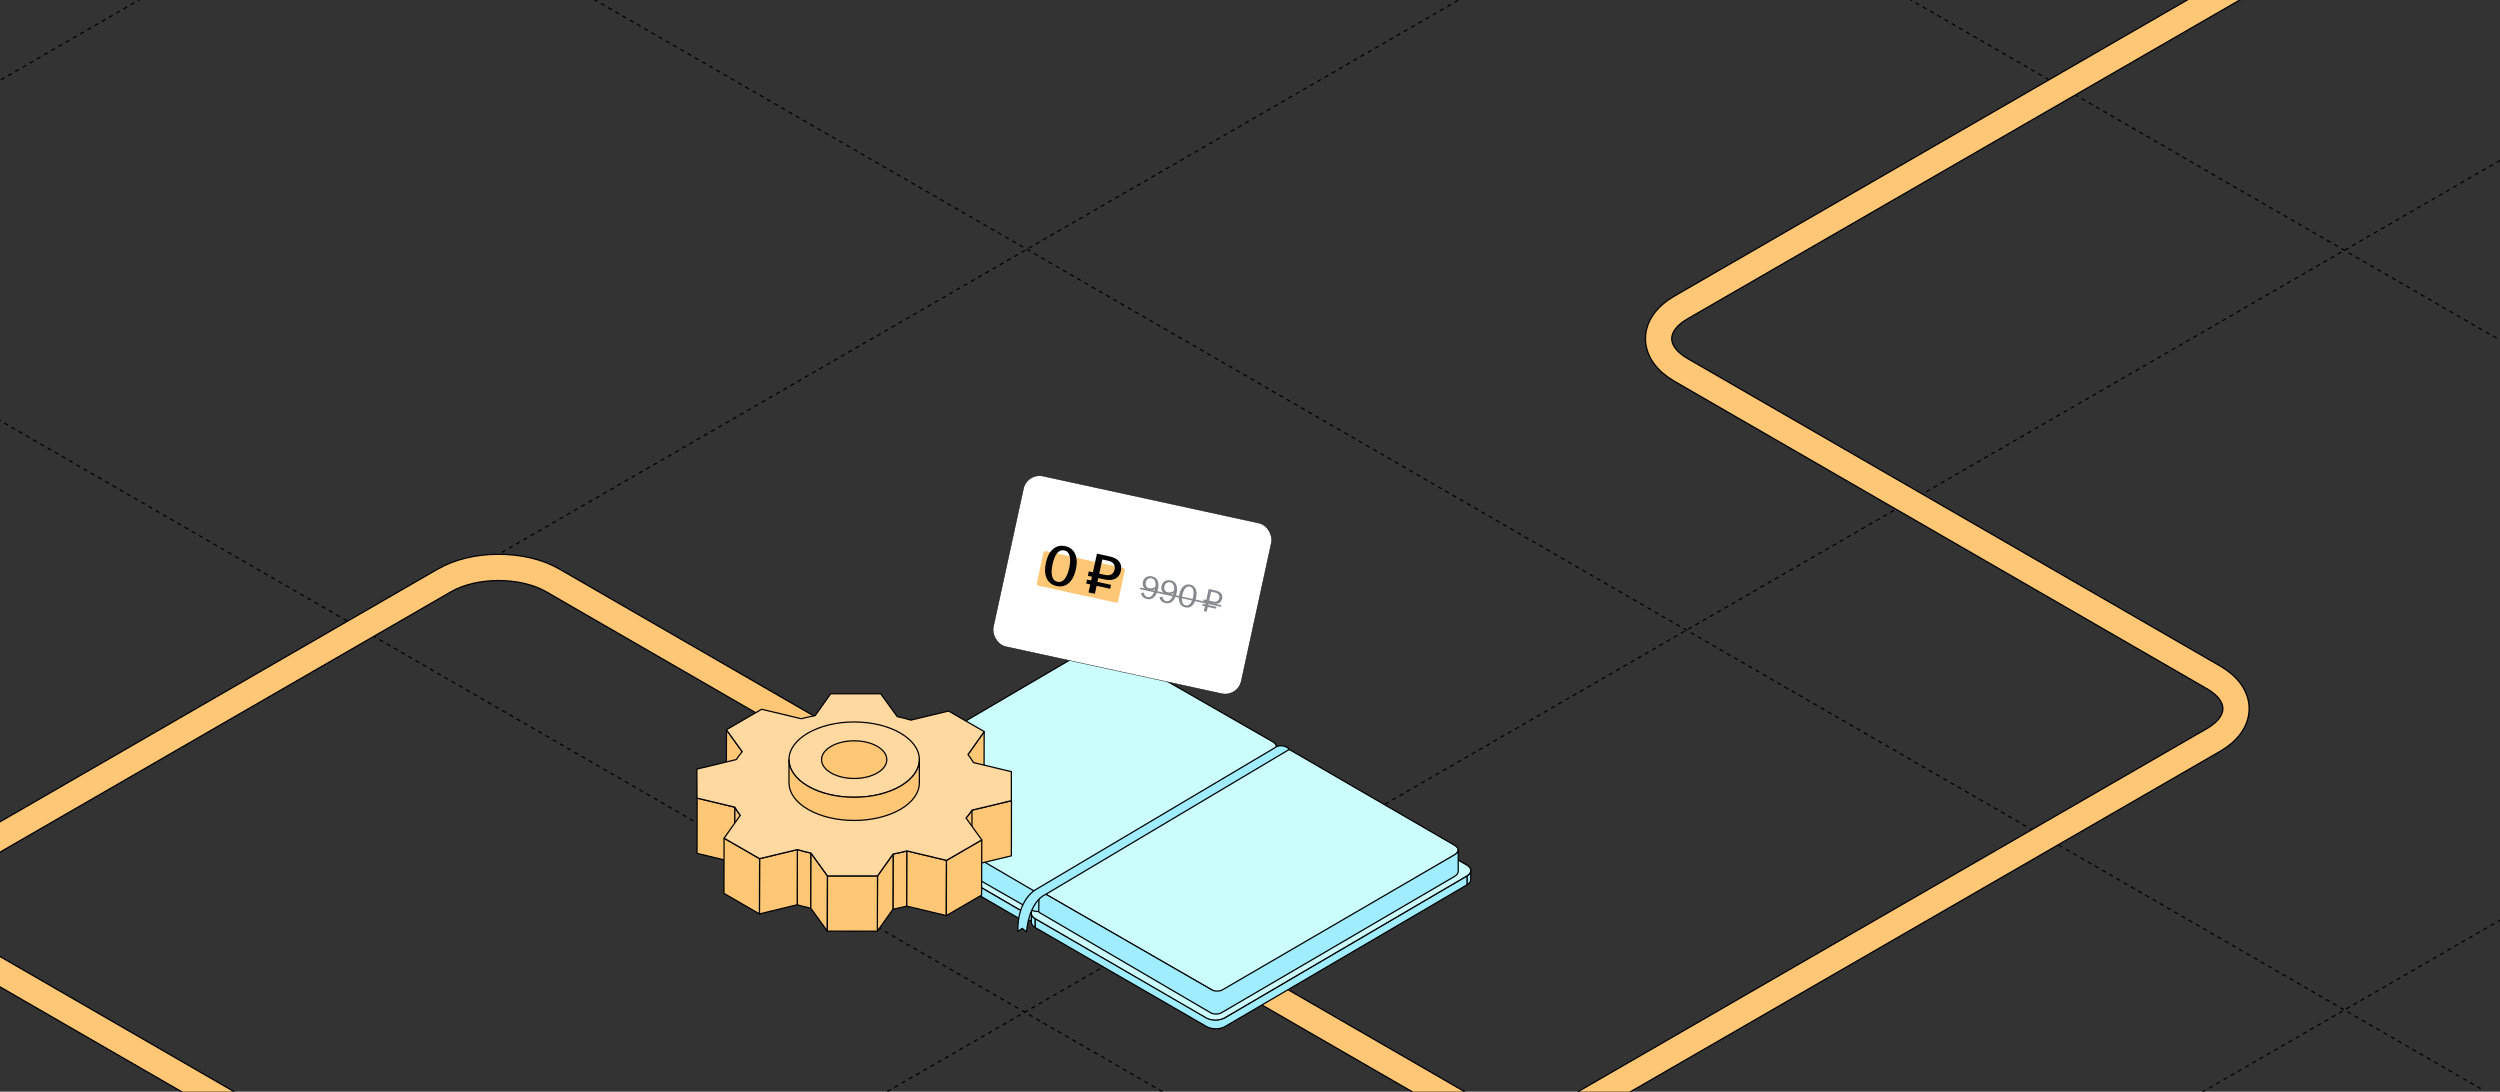 <?xml version="1.0" encoding="UTF-8"?> <svg xmlns="http://www.w3.org/2000/svg" width="1200" height="524" viewBox="0 0 1200 524" fill="none"><rect x="0" y="0" width="1200" height="524" fill="#333333" stroke="none"/><g clip-path="url(#clip0_45_20292)"><path d="M-14704.6 -3170.12L3655.33 7429.98" stroke="black" stroke-width="0.6" stroke-linejoin="round" stroke-dasharray="2 2"></path><path d="M-14388.8 -3352.44L3971.12 7247.66" stroke="black" stroke-width="0.6" stroke-linejoin="round" stroke-dasharray="2 2"></path><path d="M-14071.2 -3535.83L4288.75 7064.27" stroke="black" stroke-width="0.6" stroke-linejoin="round" stroke-dasharray="2 2"></path><path d="M-13755.4 -3718.15L4604.54 6881.95" stroke="black" stroke-width="0.6" stroke-linejoin="round" stroke-dasharray="2 2"></path><path d="M-13437.7 -3901.53L4922.16 6698.57" stroke="black" stroke-width="0.6" stroke-linejoin="round" stroke-dasharray="2 2"></path><path d="M-13122 -4083.85L5237.96 6516.25" stroke="black" stroke-width="0.6" stroke-linejoin="round" stroke-dasharray="2 2"></path><path d="M-12804.3 -4267.23L5555.58 6332.87" stroke="black" stroke-width="0.6" stroke-linejoin="round" stroke-dasharray="2 2"></path><path d="M-12488.5 -4449.56L5871.37 6150.54" stroke="black" stroke-width="0.6" stroke-linejoin="round" stroke-dasharray="2 2"></path><path d="M-12170.9 -4632.94L6188.99 5967.16" stroke="black" stroke-width="0.6" stroke-linejoin="round" stroke-dasharray="2 2"></path><path d="M-11855.1 -4815.26L6504.79 5784.84" stroke="black" stroke-width="0.6" stroke-linejoin="round" stroke-dasharray="2 2"></path><path d="M-11537.5 -4998.64L6822.42 5601.46" stroke="black" stroke-width="0.6" stroke-linejoin="round" stroke-dasharray="2 2"></path><path d="M-18187.5 -1159.28L172.443 9440.82" stroke="black" stroke-width="0.6" stroke-linejoin="round" stroke-dasharray="2 2"></path><path d="M-17871.7 -1341.61L488.24 9258.49" stroke="black" stroke-width="0.6" stroke-linejoin="round" stroke-dasharray="2 2"></path><path d="M-17554 -1524.99L805.865 9075.11" stroke="black" stroke-width="0.6" stroke-linejoin="round" stroke-dasharray="2 2"></path><path d="M-17238.2 -1707.31L1121.66 8892.79" stroke="black" stroke-width="0.6" stroke-linejoin="round" stroke-dasharray="2 2"></path><path d="M-16920.6 -1890.69L1439.28 8709.41" stroke="black" stroke-width="0.6" stroke-linejoin="round" stroke-dasharray="2 2"></path><path d="M-16604.8 -2073.01L1755.07 8527.09" stroke="black" stroke-width="0.6" stroke-linejoin="round" stroke-dasharray="2 2"></path><path d="M-16287.2 -2256.4L2072.7 8343.7" stroke="black" stroke-width="0.6" stroke-linejoin="round" stroke-dasharray="2 2"></path><path d="M-15971.4 -2438.72L2388.49 8161.38" stroke="black" stroke-width="0.6" stroke-linejoin="round" stroke-dasharray="2 2"></path><path d="M-15653.8 -2622.1L2706.11 7978" stroke="black" stroke-width="0.6" stroke-linejoin="round" stroke-dasharray="2 2"></path><path d="M-15338 -2804.42L3021.9 7795.68" stroke="black" stroke-width="0.6" stroke-linejoin="round" stroke-dasharray="2 2"></path><path d="M-15020.4 -2987.8L3339.53 7612.3" stroke="black" stroke-width="0.6" stroke-linejoin="round" stroke-dasharray="2 2"></path><path d="M-11221.7 -5180.96L7138.2 5419.14" stroke="black" stroke-width="0.6" stroke-linejoin="round" stroke-dasharray="2 2"></path><path d="M-10905.9 -5363.28L7453.99 5236.82" stroke="black" stroke-width="0.6" stroke-linejoin="round" stroke-dasharray="2 2"></path><path d="M-10588.3 -5546.66L7771.62 5053.44" stroke="black" stroke-width="0.6" stroke-linejoin="round" stroke-dasharray="2 2"></path><path d="M-10272.5 -5728.98L8087.4 4871.12" stroke="black" stroke-width="0.6" stroke-linejoin="round" stroke-dasharray="2 2"></path><path d="M-9954.88 -5912.36L8405.03 4687.74" stroke="black" stroke-width="0.6" stroke-linejoin="round" stroke-dasharray="2 2"></path><path d="M-9639.09 -6094.69L8720.82 4505.41" stroke="black" stroke-width="0.6" stroke-linejoin="round" stroke-dasharray="2 2"></path><path d="M-9321.46 -6278.06L9038.45 4322.03" stroke="black" stroke-width="0.6" stroke-linejoin="round" stroke-dasharray="2 2"></path><path d="M-9005.67 -6460.39L9354.24 4139.71" stroke="black" stroke-width="0.6" stroke-linejoin="round" stroke-dasharray="2 2"></path><path d="M-8688.05 -6643.77L9671.86 3956.33" stroke="black" stroke-width="0.6" stroke-linejoin="round" stroke-dasharray="2 2"></path><path d="M-8372.26 -6826.09L9987.65 3774.01" stroke="black" stroke-width="0.6" stroke-linejoin="round" stroke-dasharray="2 2"></path><path d="M-8054.63 -7009.47L10305.3 3590.63" stroke="black" stroke-width="0.6" stroke-linejoin="round" stroke-dasharray="2 2"></path><path d="M-11535.7 7429.97L6824.24 -3170.13" stroke="black" stroke-width="0.6" stroke-linejoin="round" stroke-dasharray="2 2"></path><path d="M-11852.3 7247.16L6507.6 -3352.94" stroke="black" stroke-width="0.6" stroke-linejoin="round" stroke-dasharray="2 2"></path><path d="M-12169 7064.32L6190.91 -3535.78" stroke="black" stroke-width="0.6" stroke-linejoin="round" stroke-dasharray="2 2"></path><path d="M-12485.7 6881.48L5874.22 -3718.62" stroke="black" stroke-width="0.6" stroke-linejoin="round" stroke-dasharray="2 2"></path><path d="M-12802.3 6698.66L5557.58 -3901.44" stroke="black" stroke-width="0.6" stroke-linejoin="round" stroke-dasharray="2 2"></path><path d="M-13119 6515.82L5240.89 -4084.28" stroke="black" stroke-width="0.6" stroke-linejoin="round" stroke-dasharray="2 2"></path><path d="M-13435.7 6332.98L4924.2 -4267.12" stroke="black" stroke-width="0.6" stroke-linejoin="round" stroke-dasharray="2 2"></path><path d="M-13752.4 6150.17L4607.56 -4449.94" stroke="black" stroke-width="0.6" stroke-linejoin="round" stroke-dasharray="2 2"></path><path d="M-14069 5967.33L4290.87 -4632.77" stroke="black" stroke-width="0.6" stroke-linejoin="round" stroke-dasharray="2 2"></path><path d="M-14385.7 5784.49L3974.18 -4815.61" stroke="black" stroke-width="0.6" stroke-linejoin="round" stroke-dasharray="2 2"></path><path d="M-14702.4 5601.67L3657.54 -4998.43" stroke="black" stroke-width="0.6" stroke-linejoin="round" stroke-dasharray="2 2"></path><path d="M-15018.9 5418.92L3340.99 -5181.18" stroke="black" stroke-width="0.6" stroke-linejoin="round" stroke-dasharray="2 2"></path><path d="M-15335.6 5236.1L3024.35 -5364" stroke="black" stroke-width="0.6" stroke-linejoin="round" stroke-dasharray="2 2"></path><path d="M-15652.2 5053.26L2707.67 -5546.84" stroke="black" stroke-width="0.6" stroke-linejoin="round" stroke-dasharray="2 2"></path><path d="M-15968.9 4870.43L2390.97 -5729.68" stroke="black" stroke-width="0.6" stroke-linejoin="round" stroke-dasharray="2 2"></path><path d="M-16285.6 4687.61L2074.33 -5912.49" stroke="black" stroke-width="0.6" stroke-linejoin="round" stroke-dasharray="2 2"></path><path d="M-16602.3 4504.77L1757.64 -6095.33" stroke="black" stroke-width="0.6" stroke-linejoin="round" stroke-dasharray="2 2"></path><path d="M-16919 4321.93L1440.95 -6278.18" stroke="black" stroke-width="0.6" stroke-linejoin="round" stroke-dasharray="2 2"></path><path d="M-17235.6 4139.11L1124.31 -6460.99" stroke="black" stroke-width="0.6" stroke-linejoin="round" stroke-dasharray="2 2"></path><path d="M-17552.3 3956.27L807.623 -6643.83" stroke="black" stroke-width="0.6" stroke-linejoin="round" stroke-dasharray="2 2"></path><path d="M-17869 3773.43L490.936 -6826.67" stroke="black" stroke-width="0.6" stroke-linejoin="round" stroke-dasharray="2 2"></path><path d="M-18185.6 3590.62L174.295 -7009.48" stroke="black" stroke-width="0.6" stroke-linejoin="round" stroke-dasharray="2 2"></path><path d="M-8053.17 9440.6L10306.7 -1159.51" stroke="black" stroke-width="0.6" stroke-linejoin="round" stroke-dasharray="2 2"></path><path d="M-8369.81 9257.78L9990.1 -1342.32" stroke="black" stroke-width="0.6" stroke-linejoin="round" stroke-dasharray="2 2"></path><path d="M-8686.5 9074.94L9673.41 -1525.16" stroke="black" stroke-width="0.6" stroke-linejoin="round" stroke-dasharray="2 2"></path><path d="M-9003.18 8892.1L9356.73 -1708" stroke="black" stroke-width="0.6" stroke-linejoin="round" stroke-dasharray="2 2"></path><path d="M-9319.83 8709.29L9040.08 -1890.82" stroke="black" stroke-width="0.6" stroke-linejoin="round" stroke-dasharray="2 2"></path><path d="M-9636.52 8526.45L8723.39 -2073.66" stroke="black" stroke-width="0.6" stroke-linejoin="round" stroke-dasharray="2 2"></path><path d="M-9953.21 8343.61L8406.7 -2256.5" stroke="black" stroke-width="0.6" stroke-linejoin="round" stroke-dasharray="2 2"></path><path d="M-10269.9 8160.79L8090.06 -2439.31" stroke="black" stroke-width="0.6" stroke-linejoin="round" stroke-dasharray="2 2"></path><path d="M-10586.5 7977.95L7773.37 -2622.15" stroke="black" stroke-width="0.6" stroke-linejoin="round" stroke-dasharray="2 2"></path><path d="M-10903.2 7795.11L7456.68 -2804.99" stroke="black" stroke-width="0.6" stroke-linejoin="round" stroke-dasharray="2 2"></path><path d="M-11219.9 7612.3L7140.04 -2987.8" stroke="black" stroke-width="0.6" stroke-linejoin="round" stroke-dasharray="2 2"></path><path d="M-5203.62 11085.8L13156.3 485.678" stroke="black" stroke-width="0.6" stroke-linejoin="round" stroke-dasharray="2 2"></path><path d="M-5520.31 10902.9L12839.6 302.84" stroke="black" stroke-width="0.6" stroke-linejoin="round" stroke-dasharray="2 2"></path><path d="M-5836.96 10720.1L12523 120.024" stroke="black" stroke-width="0.6" stroke-linejoin="round" stroke-dasharray="2 2"></path><path d="M-6153.64 10537.3L12206.3 -62.816" stroke="black" stroke-width="0.6" stroke-linejoin="round" stroke-dasharray="2 2"></path><path d="M-6470.33 10354.4L11889.6 -245.656" stroke="black" stroke-width="0.6" stroke-linejoin="round" stroke-dasharray="2 2"></path><path d="M-6786.97 10171.6L11572.9 -428.472" stroke="black" stroke-width="0.6" stroke-linejoin="round" stroke-dasharray="2 2"></path><path d="M-7103.67 9988.79L11256.2 -611.312" stroke="black" stroke-width="0.6" stroke-linejoin="round" stroke-dasharray="2 2"></path><path d="M-7420.35 9805.95L10939.6 -794.154" stroke="black" stroke-width="0.6" stroke-linejoin="round" stroke-dasharray="2 2"></path><path d="M-7736.99 9623.14L10622.9 -976.964" stroke="black" stroke-width="0.6" stroke-linejoin="round" stroke-dasharray="2 2"></path><path d="M127.313 539.916L-30.019 449.08C-44.368 440.796 -44.368 427.364 -30.019 419.08L213.349 278.572C227.697 270.287 250.961 270.287 265.31 278.572L704.252 531.995C718.601 540.279 741.865 540.279 756.214 531.995L1062.52 355.149C1076.87 346.864 1076.87 333.433 1062.52 325.149L806.891 177.561C792.543 169.277 792.543 155.845 806.891 147.561L1163.22 -58.164C1177.57 -66.449 1200.83 -66.449 1215.18 -58.164L1483.45 96.722" stroke="black" stroke-width="13.2"></path><path d="M127.313 539.916L-30.019 449.08C-44.368 440.796 -44.368 427.364 -30.019 419.08L213.349 278.572C227.697 270.287 250.961 270.287 265.31 278.572L704.252 531.995C718.601 540.279 741.865 540.279 756.214 531.995L1062.52 355.149C1076.87 346.864 1076.87 333.433 1062.52 325.149L806.891 177.561C792.543 169.277 792.543 155.845 806.891 147.561L1163.22 -58.164C1177.57 -66.449 1200.83 -66.449 1215.18 -58.164L1483.45 96.722" stroke="#FDC776" stroke-width="12"></path><path d="M614.477 365.466L614.493 369.758C614.496 370.692 613.896 371.63 612.685 372.351L612.668 368.059C613.879 367.338 614.481 366.401 614.477 365.466Z" fill="#CBFDFD" stroke="black" stroke-width="0.598" stroke-miterlimit="10" stroke-linejoin="round"></path><path d="M404.017 389.869L404 385.577C404.004 386.527 404.631 387.472 405.877 388.187L405.894 392.478C404.648 391.764 404.021 390.817 404.017 389.869Z" fill="#CBFDFD" stroke="black" stroke-width="0.598" stroke-miterlimit="10" stroke-linejoin="round"></path><path d="M405.877 388.187C403.402 386.767 403.368 384.435 405.813 382.98L520.183 315.022C522.622 313.569 526.613 313.545 529.087 314.964L612.6 362.855C615.074 364.274 615.108 366.606 612.669 368.059L497.869 436.42C495.423 437.875 491.434 437.9 488.958 436.481L405.877 388.187Z" fill="#CBFDFD" stroke="black" stroke-width="0.598" stroke-miterlimit="10" stroke-linejoin="round"></path><path d="M612.667 368.059L497.867 436.42C495.421 437.876 491.432 437.9 488.956 436.482L405.875 388.187L405.892 392.478L488.973 440.772C491.448 442.191 495.438 442.168 497.883 440.711L612.684 372.35L612.667 368.059Z" fill="#9FEDFE" stroke="black" stroke-width="0.598" stroke-miterlimit="10" stroke-linejoin="round"></path><path d="M705.945 417.838L705.962 422.13C705.965 423.065 705.365 424.002 704.154 424.723L704.137 420.432C705.348 419.711 705.949 418.773 705.945 417.838Z" fill="#9FEDFE" stroke="black" stroke-width="0.598" stroke-miterlimit="10" stroke-linejoin="round"></path><path d="M495.048 442.646L495.031 438.354C495.035 439.304 495.662 440.248 496.908 440.963L496.925 445.255C495.679 444.54 495.051 443.594 495.048 442.646Z" fill="#9FEDFE" stroke="black" stroke-width="0.598" stroke-miterlimit="10" stroke-linejoin="round"></path><path d="M496.908 440.962C494.433 439.542 494.399 437.211 496.845 435.755L611.646 367.393C614.084 365.941 618.075 365.917 620.55 367.336L704.063 415.226C706.537 416.646 706.571 418.977 704.132 420.43L588.475 487.968C586.03 489.424 582.04 489.448 579.565 488.03L496.908 440.962Z" fill="#9FEDFE" stroke="black" stroke-width="0.598" stroke-miterlimit="10" stroke-linejoin="round"></path><path d="M704.133 420.433L588.07 488.418C585.625 489.873 581.634 489.898 579.16 488.479L496.91 440.964L496.927 445.255L579.176 492.77C581.651 494.19 585.642 494.166 588.087 492.709L704.15 424.724L704.133 420.433Z" fill="#9FEDFE" stroke="black" stroke-width="0.598" stroke-miterlimit="10" stroke-linejoin="round"></path><path d="M496.908 440.962C494.433 439.542 494.399 437.211 496.845 435.755L611.646 367.393C614.084 365.941 618.075 365.917 620.55 367.336L704.063 415.226C706.537 416.646 706.571 418.977 704.132 420.43L587.884 488.527C585.44 489.983 581.45 490.007 578.975 488.588L496.908 440.962Z" fill="#CBFDFD" stroke="black" stroke-width="0.598" stroke-miterlimit="10" stroke-linejoin="round"></path><path d="M410.779 377.677C410.524 377.531 410.521 377.16 410.774 377.009L523.598 310.861C525.903 309.488 529.673 309.465 532.011 310.806L610.913 356.053C613.251 357.394 613.283 359.596 610.978 360.969L503.508 425.332L499.942 427.72C498.744 428.433 496.775 428.449 495.566 427.756L410.779 377.677Z" fill="#CBFDFD" stroke="black" stroke-width="0.598" stroke-miterlimit="10" stroke-linejoin="round"></path><path d="M612.505 358.521C612.508 359.404 611.94 360.29 610.796 360.97L500.657 427.192C499.226 428.044 497.052 428.062 495.606 427.234L410.832 377.73C410.832 377.73 410.696 377.647 410.641 377.373C410.641 377.535 410.696 386.874 410.7 387.97C410.7 388.277 410.865 388.557 411.13 388.709L495.523 436.916C496.98 437.751 499.35 437.73 500.793 436.873L610.812 371.358C611.955 370.677 612.524 369.792 612.52 368.908L612.505 358.521Z" fill="#9FEDFE" stroke="black" stroke-width="0.598" stroke-miterlimit="10" stroke-linejoin="round"></path><path d="M498.963 427.549C498.707 427.402 498.705 427.032 498.957 426.881L611.03 360.144C613.335 358.772 617.105 358.749 619.443 360.089L698.052 405.666C700.39 407.007 700.715 408.88 698.41 410.252L587.947 476.032C586.749 476.744 584.425 476.764 583.216 476.071L498.963 427.549Z" fill="#CBFDFD" stroke="black" stroke-width="0.598" stroke-miterlimit="10" stroke-linejoin="round"></path><path d="M699.938 407.803C699.941 408.686 699.373 409.572 698.229 410.253L586.875 475.068C585.444 475.92 583.091 475.939 581.646 475.111L498.96 427.474C498.96 427.474 498.824 427.39 498.769 427.116C498.769 427.278 498.597 436.243 498.602 437.338C498.602 437.645 498.766 437.924 499.032 438.076L581.096 486.126C582.552 486.962 584.923 486.941 586.364 486.083L698.245 420.64C699.389 419.959 699.957 419.074 699.954 418.19L699.938 407.803Z" fill="#9FEDFE" stroke="black" stroke-width="0.598" stroke-miterlimit="10" stroke-linejoin="round"></path><path d="M612.795 358.407C610.964 359.473 497.088 427.039 497.088 427.039C497.088 427.039 488.23 431.82 488.556 447.141L490.636 445.62L492.754 447.296C492.754 447.296 493.528 433.191 502.029 429.237C502.029 429.237 617.515 360.516 618.798 359.753C618.102 358.275 614.626 357.34 612.795 358.407Z" fill="#9FEDFE" stroke="black" stroke-width="0.598" stroke-miterlimit="10" stroke-linejoin="round"></path><path d="M356.31 360.871L356.235 387.327L348.645 376.834L348.719 350.341L356.31 360.871Z" fill="#FDC776" stroke="black" stroke-width="0.6" stroke-linejoin="round"></path><path d="M472.398 351.196L472.324 377.69L464.547 388.667L464.621 362.173L472.398 351.196Z" fill="#FDC776" stroke="black" stroke-width="0.6" stroke-linejoin="round"></path><path d="M352.729 387.476L352.654 413.969L334.57 409.616L334.608 383.123L352.729 387.476Z" fill="#FDC776" stroke="black" stroke-width="0.6" stroke-linejoin="round"></path><path d="M485.501 384.35L485.464 410.806L466.487 415.345L462.766 399.829L466.561 388.889L485.501 384.35Z" fill="#FDC776" stroke="black" stroke-width="0.6" stroke-linejoin="round"></path><path d="M355.343 391.383L355.269 417.839C354.264 416.537 353.445 415.272 352.664 413.932L352.739 387.476C353.52 388.778 354.339 390.081 355.343 391.383Z" fill="#FDC776" stroke="black" stroke-width="0.6" stroke-linejoin="round"></path><path d="M466.553 388.889L466.479 415.346C465.66 416.611 464.692 417.913 463.613 419.141L463.688 392.685C464.767 391.457 465.734 390.155 466.553 388.889Z" fill="#FDC776" stroke="black" stroke-width="0.6" stroke-linejoin="round"></path><path d="M389.268 409.503L389.193 435.959C386.998 435.475 384.765 434.917 382.645 434.284L382.719 407.828C384.84 408.461 387.072 409.019 389.268 409.503Z" fill="#FDC776" stroke="black" stroke-width="0.6" stroke-linejoin="round"></path><path d="M435.338 408.461L435.264 434.917C433.106 435.512 430.873 435.996 428.641 436.406L428.715 409.949C430.948 409.54 433.18 409.019 435.338 408.461Z" fill="#FDC776" stroke="black" stroke-width="0.6" stroke-linejoin="round"></path><path d="M382.727 407.828L382.653 434.284L364.531 438.675L364.606 412.182L382.727 407.828Z" fill="#FDC776" stroke="black" stroke-width="0.6" stroke-linejoin="round"></path><path d="M364.605 412.183L364.53 438.677L347.488 428.816L347.563 402.36L364.605 412.183Z" fill="#FDC776" stroke="black" stroke-width="0.6" stroke-linejoin="round"></path><path d="M454.317 413.001L454.243 439.494L435.266 434.954L435.34 408.461L454.317 413.001Z" fill="#FDC776" stroke="black" stroke-width="0.6" stroke-linejoin="round"></path><path d="M471.243 403.177L471.169 429.634L454.238 439.494L454.313 413.001L471.243 403.177Z" fill="#FDC776" stroke="black" stroke-width="0.6" stroke-linejoin="round"></path><path d="M428.679 409.987L428.604 436.443L421.125 446.974L421.199 420.48L428.679 409.987Z" fill="#FDC776" stroke="black" stroke-width="0.6" stroke-linejoin="round"></path><path d="M397.191 420.481L397.117 446.937L389.191 435.96L389.266 409.504L397.191 420.481Z" fill="#FDC776" stroke="black" stroke-width="0.6" stroke-linejoin="round"></path><path d="M421.2 420.479L421.125 446.973L397.125 446.936L397.199 420.479H421.2Z" fill="#FDC776" stroke="black" stroke-width="0.6" stroke-linejoin="round"></path><path d="M472.4 351.196L464.623 362.172C465.627 363.438 466.483 364.74 467.265 366.042L485.46 370.396V384.312L466.558 388.852C465.739 390.117 464.772 391.419 463.693 392.647L471.246 403.141L454.316 412.964L435.301 408.424C433.143 409.02 430.911 409.503 428.678 409.913L421.199 420.443H397.198L389.273 409.466C387.077 408.982 384.845 408.424 382.724 407.792L364.603 412.145L347.561 402.322L355.337 391.345C354.333 390.043 353.514 388.778 352.733 387.438L334.574 383.084L334.5 369.168L353.403 364.591C354.221 363.326 355.189 362.024 356.268 360.796L348.677 350.265L365.607 340.442L384.584 344.982C386.78 344.423 389.012 343.94 391.282 343.493L398.724 333H422.724L430.687 343.977C432.883 344.461 435.115 345.019 437.236 345.651L455.32 341.298L472.362 351.121L472.4 351.196Z" fill="#FFD99F" stroke="black" stroke-width="0.6" stroke-linejoin="round"></path><path d="M410.004 382.713C427.287 382.713 441.298 374.616 441.298 364.629C441.298 354.641 427.287 346.545 410.004 346.545C392.722 346.545 378.711 354.641 378.711 364.629C378.711 374.616 392.722 382.713 410.004 382.713Z" fill="#FFD99F" stroke="black" stroke-width="0.6" stroke-linejoin="round"></path><path d="M410.005 373.671C418.657 373.671 425.671 369.623 425.671 364.629C425.671 359.635 418.657 355.587 410.005 355.587C401.353 355.587 394.34 359.635 394.34 364.629C394.34 369.623 401.353 373.671 410.005 373.671Z" fill="#FDC776" stroke="black" stroke-width="0.6" stroke-linejoin="round"></path><path d="M441.298 364.443V375.568C441.372 380.257 438.321 384.945 432.144 388.517C419.939 395.587 400.107 395.587 387.865 388.517C381.837 385.02 378.785 380.48 378.711 375.903V364.778C378.785 369.354 381.837 373.894 387.865 377.392C400.069 384.462 419.902 384.462 432.144 377.392C438.321 373.82 441.372 369.131 441.298 364.443Z" fill="#FDC776" stroke="black" stroke-width="0.6" stroke-linejoin="round"></path><rect x="492.944" y="226.851" width="121.8" height="83.8" rx="7.9" transform="rotate(12.283 492.944 226.851)" fill="white"></rect><rect x="492.944" y="226.851" width="121.8" height="83.8" rx="7.9" transform="rotate(12.283 492.944 226.851)" stroke="black" stroke-width="0.2"></rect><rect x="501.055" y="264.335" width="40" height="17" rx="1" transform="rotate(12.283 501.055 264.335)" fill="#FDC776"></rect><path d="M507.154 281.301C502.667 280.324 500.705 276.172 502.016 270.153C503.326 264.134 506.836 261.172 511.323 262.149C515.81 263.126 517.744 267.273 516.434 273.292C515.123 279.311 511.641 282.278 507.154 281.301ZM505.217 270.849C504.204 275.5 504.865 278.653 507.6 279.249C510.309 279.838 512.22 277.246 513.233 272.595C514.246 267.944 513.585 264.791 510.877 264.201C508.141 263.606 506.229 266.198 505.217 270.849ZM522.494 284.354L523.328 280.524L521.358 280.095L521.769 278.207L523.739 278.636L524.132 276.83L522.162 276.401L522.627 274.267L524.597 274.696L526.545 265.75L532.618 267.072C536.695 267.96 538.84 270.347 538.036 274.04C537.244 277.679 534.255 279.034 530.179 278.147L527.169 277.491L526.776 279.297L533.315 280.721L532.904 282.609L526.365 281.185L525.531 285.015L522.494 284.354ZM527.634 275.357L530.479 275.977C532.887 276.501 534.529 275.54 534.993 273.406C535.476 271.19 534.342 269.683 531.962 269.164L529.117 268.545L527.634 275.357Z" fill="black"></path><path d="M550.599 287.566C548.989 287.216 547.914 286.212 547.673 284.686L549.017 284.455C549.167 285.421 549.685 286.352 550.811 286.597C552.39 286.941 553.734 285.58 554.353 282.734L554.36 282.703C553.573 283.236 552.412 283.605 551.161 283.333C549.332 282.935 548.13 281.461 548.593 279.335C549.015 277.396 550.731 276.133 553.013 276.63C555.452 277.161 556.603 279.245 555.841 282.747C555.037 286.437 553.038 288.097 550.599 287.566ZM549.985 279.556C549.696 280.885 550.272 282.075 551.664 282.378C552.648 282.592 553.749 282.275 554.569 281.668C554.963 279.559 554.35 277.936 552.787 277.595C551.348 277.282 550.285 278.181 549.985 279.556ZM559.516 289.508C557.905 289.157 556.83 288.153 556.589 286.627L557.933 286.396C558.083 287.362 558.601 288.293 559.727 288.538C561.306 288.882 562.65 287.521 563.269 284.676L563.276 284.644C562.489 285.177 561.328 285.546 560.077 285.274C558.248 284.876 557.046 283.402 557.509 281.276C557.931 279.338 559.647 278.074 561.929 278.571C564.368 279.102 565.519 281.186 564.757 284.688C563.954 288.378 561.954 290.039 559.516 289.508ZM558.902 281.498C558.612 282.826 559.188 284.016 560.58 284.319C561.565 284.534 562.665 284.216 563.485 283.609C563.879 281.5 563.266 279.877 561.703 279.537C560.265 279.223 559.201 280.122 558.902 281.498ZM568.932 291.558C566.399 291.006 565.358 288.569 566.09 285.208C566.822 281.846 568.782 280.063 571.315 280.614C573.847 281.165 574.873 283.599 574.141 286.961C573.409 290.322 571.465 292.109 568.932 291.558ZM567.575 285.531C566.99 288.22 567.423 290.214 569.143 290.588C570.863 290.963 572.071 289.326 572.656 286.637C573.241 283.948 572.823 281.958 571.104 281.583C569.384 281.209 568.16 282.842 567.575 285.531ZM577.855 293.337L578.359 291.023L577.108 290.75L577.306 289.844L578.556 290.116L578.801 288.99L577.551 288.718L577.768 287.718L579.019 287.99L580.17 282.706L583.562 283.444C585.876 283.948 587.045 285.349 586.602 287.381C586.16 289.413 584.492 290.229 582.178 289.726L580.177 289.29L579.932 290.416L583.903 291.28L583.706 292.187L579.735 291.322L579.231 293.636L577.855 293.337ZM580.395 288.289L582.349 288.715C583.897 289.052 584.93 288.442 585.223 287.097C585.529 285.69 584.814 284.765 583.282 284.431L581.328 284.006L580.395 288.289Z" fill="#87898F"></path><path d="M547.351 282.029L586.251 290.498L586.081 291.279L547.181 282.81L547.351 282.029Z" fill="#87898F"></path></g><defs><clipPath id="clip0_45_20292"><rect width="1200" height="524" rx="16" fill="white"></rect></clipPath></defs></svg> 